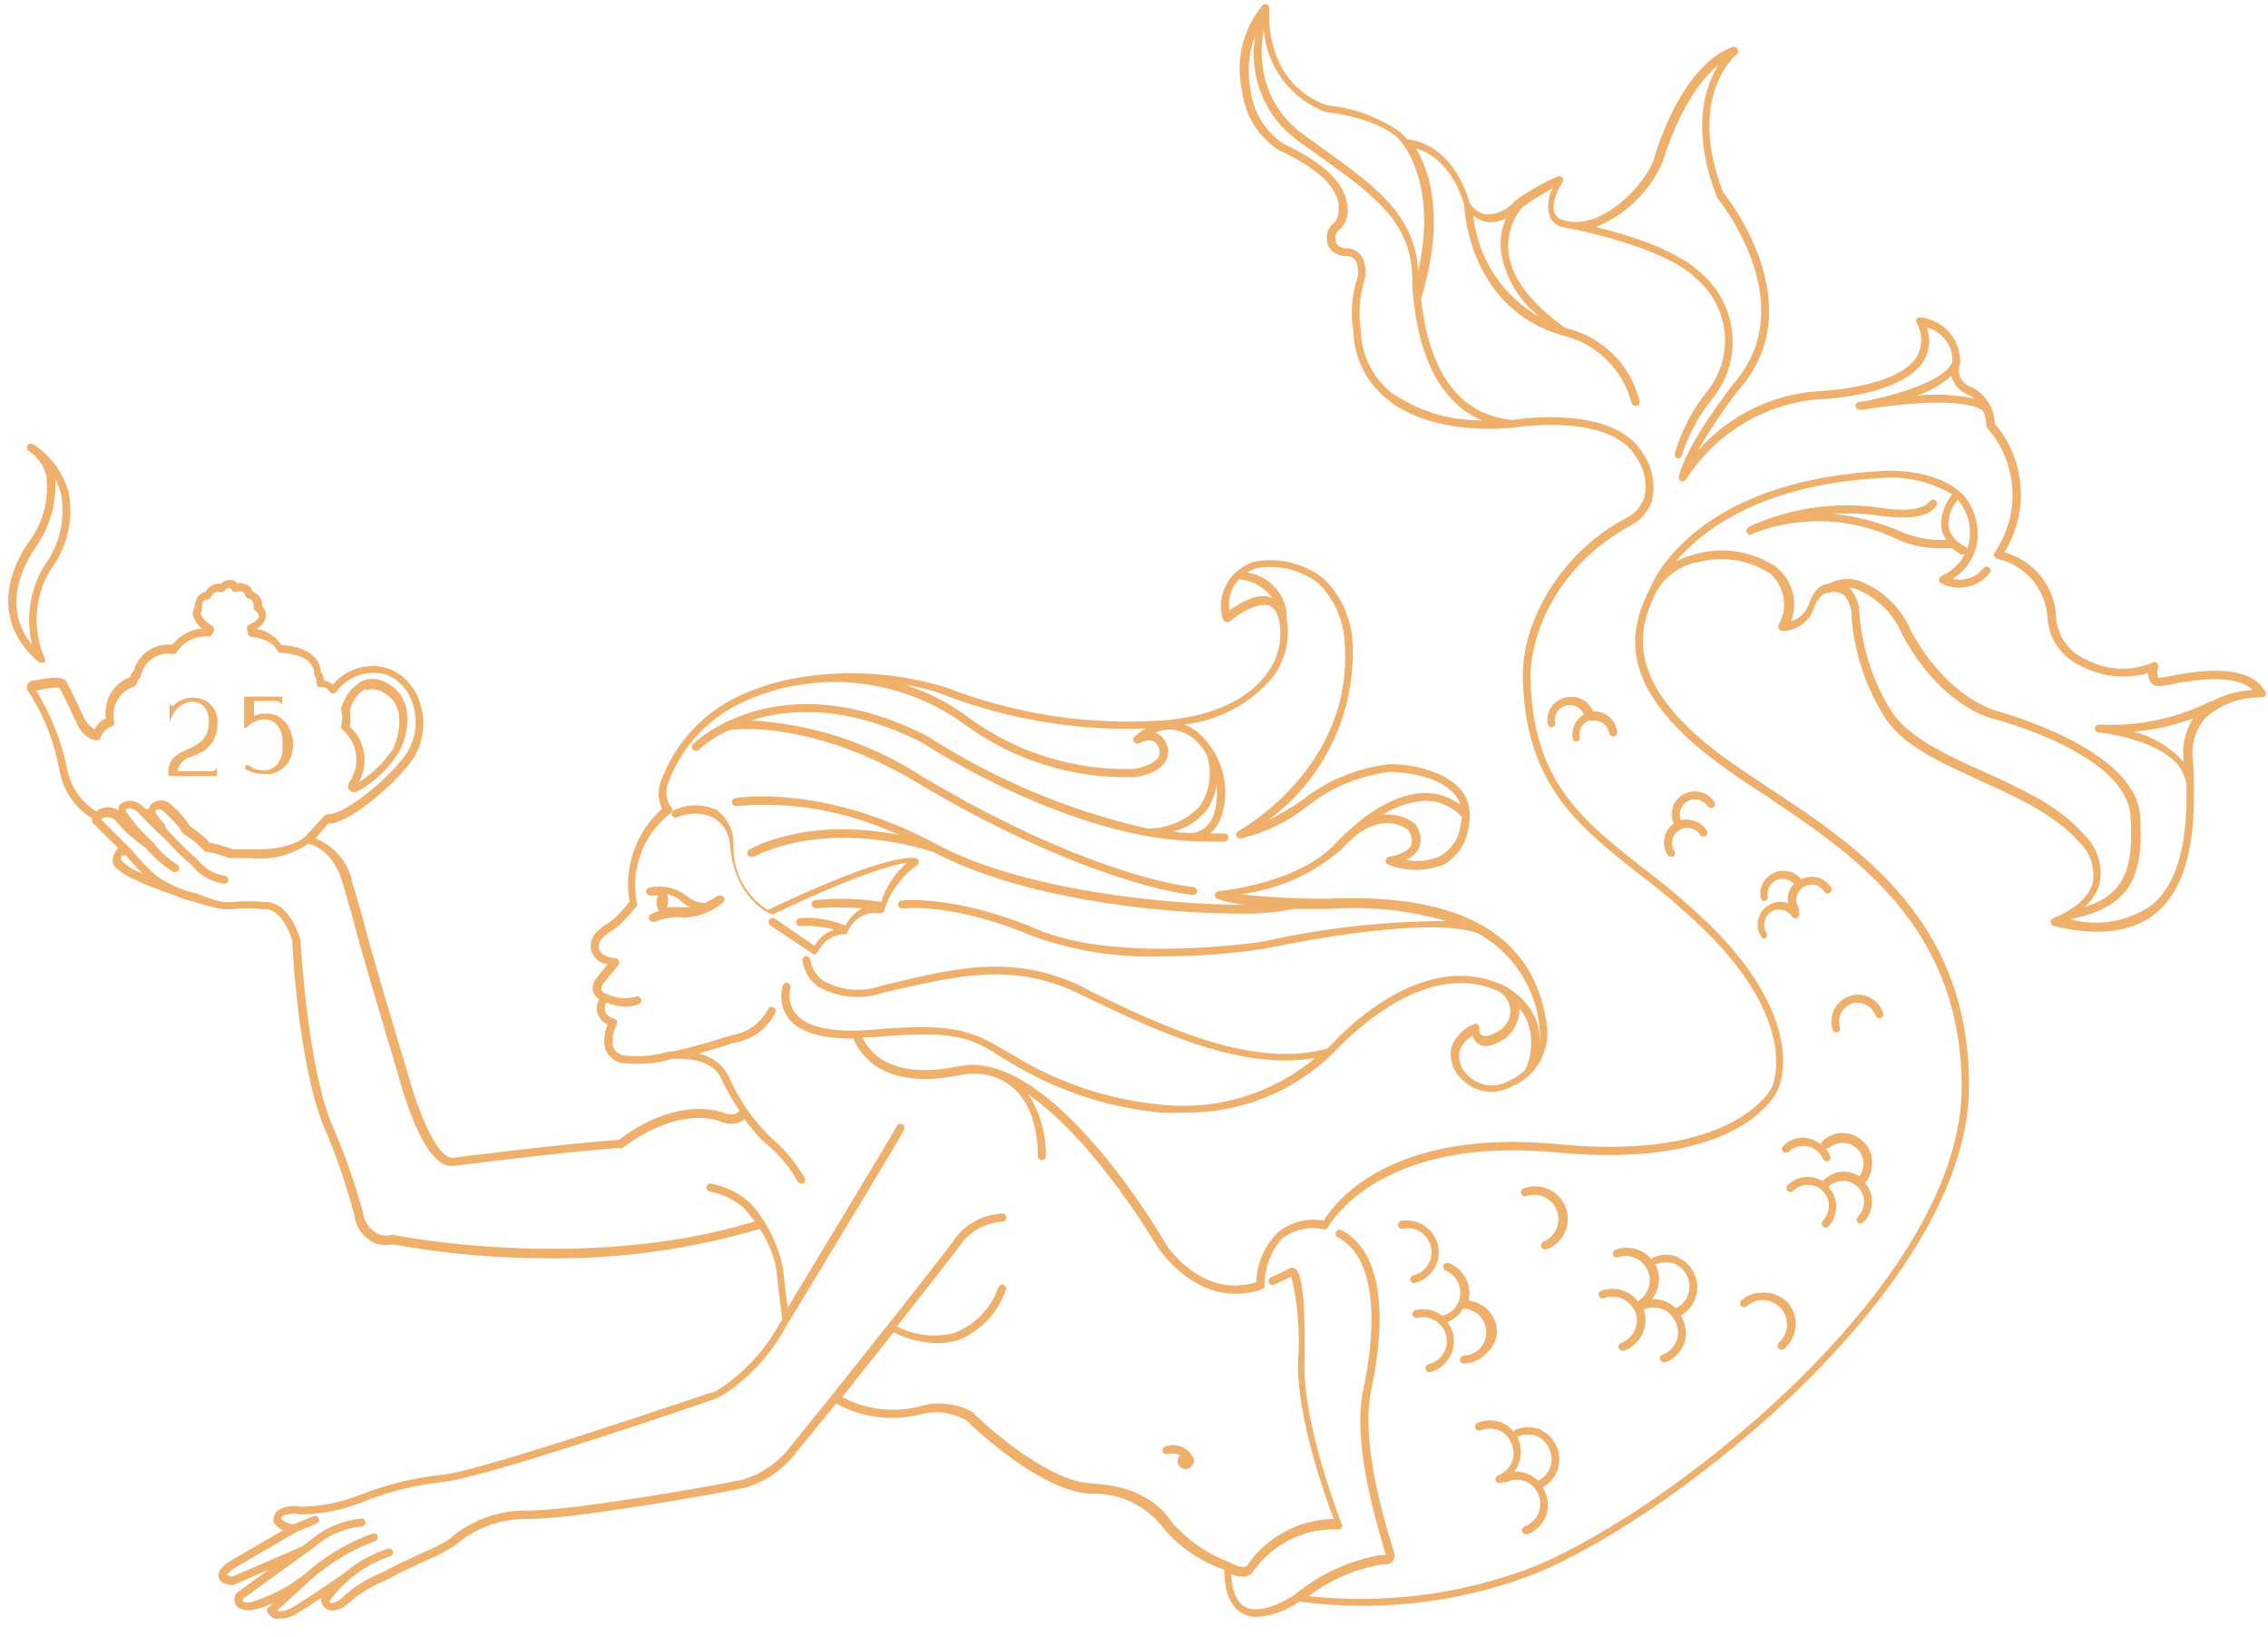 <?xml version="1.0" encoding="UTF-8"?>
<svg width="115px" height="83px" viewBox="0 0 115 83" version="1.1" xmlns="http://www.w3.org/2000/svg" xmlns:xlink="http://www.w3.org/1999/xlink">
    <g id="Page-1" stroke="none" stroke-width="1" fill="none" fill-rule="evenodd">
        <g id="logo-sm" fill="#EFB06C" fill-rule="nonzero">
            <path d="M110,34.28 L109.53,34.36 C109.45,34.36 109.43,34.36 109.43,34.36 C109.37,34.185 109.37,33.995 109.43,33.82 C109.45,33.737 109.419,33.65 109.35,33.6 C109.281,33.552 109.189,33.552 109.12,33.6 C108.038,34.051 106.811,33.988 105.78,33.43 C104.916,33.07 104.328,32.254 104.26,31.32 C104.212,29.754 103.143,28.405 101.63,28 C102.906,25.954 102.712,23.317 101.15,21.48 C101.128,20.679 100.661,19.958 99.94,19.61 C99.697,19.529 99.498,19.352 99.39,19.12 C99.303,18.891 99.303,18.639 99.39,18.41 L99.39,18.41 L99.39,18.41 C99.434,17.232 98.561,16.22 97.39,16.09 C97.314,16.08 97.238,16.11 97.19,16.17 C97.145,16.233 97.145,16.317 97.19,16.38 C97.49,16.907 97.49,17.553 97.19,18.08 C96.19,19.71 92.09,19.84 92.04,19.84 C89.747,20.035 87.618,21.11 86.1,22.84 C86.72,21.754 87.419,20.715 88.19,19.73 C91.88,15.53 87.71,10.17 87.36,9.73 C85.51,4.87 87.99,2.8 88.09,2.73 C88.154,2.655 88.154,2.545 88.09,2.47 C88.045,2.382 87.941,2.343 87.85,2.38 C85.55,3.23 84.27,6.66 83.85,8.1 C83.54,9.1 81.62,11.38 79.73,11.25 L79.26,11.16 C79.081,11.111 78.93,10.992 78.84,10.83 C78.61,10.35 79.04,9.52 79.23,9.24 C79.28,9.175 79.28,9.085 79.23,9.02 C79.182,8.953 79.101,8.918 79.02,8.93 C78.242,9.264 77.505,9.683 76.82,10.18 C76.455,10.631 75.9,10.887 75.32,10.87 C74.993,10.794 74.71,10.593 74.53,10.31 L74.53,10.31 C73.68,7.44 71.84,7.1 71.34,7.06 C71.244,6.94 71.141,6.826 71.03,6.72 L71.03,6.72 C69.924,5.937 68.63,5.461 67.28,5.34 C64.05,4.16 64.35,0.58 64.36,0.42 C64.367,0.334 64.319,0.254 64.24,0.22 C64.162,0.177 64.064,0.198 64.01,0.27 C62.993,1.512 62.619,3.16 63,4.72 C63.163,5.921 63.852,6.987 64.88,7.63 C66.88,8.57 67.82,9.5 67.88,10.46 C67.88,11.03 67.76,11.18 67.6,11.34 C67.371,11.527 67.251,11.816 67.28,12.11 C67.275,12.361 67.386,12.601 67.58,12.76 C67.807,12.929 68.088,13.007 68.37,12.98 C68.521,13 68.655,13.084 68.74,13.21 C68.868,13.474 68.9,13.775 68.83,14.06 C68.543,14.94 68.471,15.876 68.62,16.79 C68.656,18.093 69.245,19.318 70.24,20.16 C72.57,22.16 76.53,21.7 76.7,21.68 C76.87,21.66 81.7,20.88 82.99,23.22 C83.402,23.822 83.537,24.572 83.36,25.28 C83.185,25.72 82.849,26.078 82.42,26.28 C80.34,27.396 78.711,29.198 77.81,31.38 C77.435,32.274 77.232,33.231 77.21,34.2 C77.29,39.72 79.97,41.84 83.08,44.28 C84.422,45.29 85.688,46.397 86.87,47.59 C91.2,52.11 89.87,55.03 89.87,55.07 C89.87,55.11 88.06,58.89 79,58 C70.37,57.17 67.59,61.09 67.12,61.88 C66.297,61.724 65.448,61.94 64.8,62.47 C64.12,63.139 63.726,64.046 63.7,65 C60.92,65.85 59.15,63.16 59.08,63 C58.84,62.59 53.26,53.08 48.61,54.05 C45.04,54.8 44,53.2 43.73,52.58 L44.22,52.58 C48.48,52.21 49.22,52.58 50.85,53.64 C51.2,53.84 51.59,54.08 52.05,54.33 C54.155,55.47 56.467,56.174 58.85,56.4 C59.233,56.42 59.617,56.42 60,56.4 C62.827,56.458 65.559,55.377 67.58,53.4 L67.58,53.4 L67.58,53.4 C67.63,53.4 71.81,48.51 75.82,50.18 C76.221,50.321 76.51,50.672 76.571,51.092 C76.632,51.512 76.454,51.931 76.11,52.18 C75.91,52.33 75.43,52.6 75.19,52.5 C74.95,52.4 75.02,52.24 75.01,52.08 C75.005,52.013 74.968,51.953 74.91,51.92 C74.854,51.89 74.786,51.89 74.73,51.92 C74.199,52.132 73.784,52.562 73.59,53.1 C73.48,53.64 73.641,54.2 74.02,54.6 C74.642,55.344 75.696,55.56 76.56,55.12 C77.771,54.665 78.543,53.471 78.46,52.18 C77.94,47.46 74.19,45.24 67.35,45.56 C65.857,45.567 64.365,45.49 62.88,45.33 C64.811,45.103 66.626,44.29 68.08,43 C69.98,40.86 71.38,42.06 71.41,42.08 C71.566,42.293 71.621,42.563 71.56,42.82 C71.45,43.11 71.06,43.32 70.43,43.43 C70.339,43.451 70.27,43.527 70.26,43.62 C70.25,43.712 70.303,43.798 70.39,43.83 C71.293,44.185 72.297,44.185 73.2,43.83 C73.877,43.446 74.338,42.77 74.45,42 C74.5,41.783 74.527,41.562 74.53,41.34 L74.53,41.34 C74.537,40.853 74.367,40.38 74.05,40.01 C73.05,38.86 70.93,38.71 70.45,38.74 C68.869,38.916 67.367,39.525 66.11,40.5 C65.532,40.908 64.923,41.273 64.29,41.59 C67.144,39.504 68.756,36.121 68.58,32.59 C68.529,31.354 68.002,30.186 67.11,29.33 C66.112,28.542 64.818,28.231 63.57,28.48 C63.22,28.597 62.9,28.788 62.63,29.04 C62.63,29.04 62.63,29.04 62.63,29.04 C62.001,29.638 61.758,30.537 62,31.37 C62.021,31.439 62.072,31.495 62.14,31.52 C62.203,31.549 62.277,31.549 62.34,31.52 C62.67,31.22 63.68,30.52 64.34,30.69 C64.61,30.79 64.79,31.07 64.87,31.53 C65.04,32.489 64.785,33.475 64.17,34.23 C63.17,35.55 61.26,36.37 58.84,36.53 C55.141,36.766 51.435,36.193 47.98,34.85 C45.66,34.137 43.211,33.949 40.81,34.3 L40.21,34.4 C39.394,34.556 38.596,34.797 37.83,35.12 C35.849,35.929 34.294,37.527 33.54,39.53 C33.335,40.001 33.346,40.538 33.57,41 C32.24,42.182 31.616,43.967 31.92,45.72 C31.691,45.999 31.447,46.266 31.19,46.52 C31.057,46.639 30.913,46.746 30.76,46.84 C30.34,47.13 29.83,47.48 29.98,48.19 C30.093,48.563 30.414,48.837 30.8,48.89 L30.28,49.54 C30.106,49.725 30.025,49.979 30.06,50.23 C30.11,50.403 30.225,50.55 30.38,50.64 C30.252,50.88 30.226,51.161 30.31,51.42 C30.402,51.655 30.586,51.843 30.82,51.94 C30.628,52.331 30.585,52.779 30.7,53.2 C30.833,53.523 31.105,53.77 31.44,53.87 C32.337,53.998 33.252,53.93 34.12,53.67 C34.46,53.67 36.05,53.57 36.57,54.67 C36.832,55.237 37.14,55.783 37.49,56.3 C37.443,56.38 37.368,56.441 37.28,56.47 C37.056,56.516 36.823,56.485 36.62,56.38 C34.18,55.67 31.79,57.46 31.4,57.78 C28.74,57.96 23.04,58.68 22.98,58.69 C22.14,58.78 21.13,56.13 20.68,54.42 C20.68,54.42 18.89,48.55 18.34,46.35 L17.89,44.82 C17.703,43.772 16.989,42.895 16,42.5 L16.65,41.74 L16.8,41.74 C17.8,41.64 20.17,39.66 20.99,38.4 C21.482,37.581 21.598,36.591 21.31,35.68 C21.092,34.895 20.535,34.25 19.79,33.92 C18.747,33.544 17.581,33.86 16.87,34.71 C16.749,34.601 16.6,34.528 16.44,34.5 C16.415,34.334 16.357,34.174 16.27,34.03 C16.15,32.89 14.75,32.72 14.27,32.7 C13.979,32.262 13.519,31.965 13,31.88 C13.254,31.759 13.435,31.526 13.49,31.25 C13.501,31.058 13.432,30.87 13.3,30.73 C13.314,30.406 13.121,30.109 12.82,29.99 C12.765,29.85 12.667,29.731 12.54,29.65 C12.387,29.568 12.211,29.54 12.04,29.57 C11.935,29.455 11.786,29.389 11.63,29.39 C11.471,29.406 11.323,29.477 11.21,29.59 C10.888,29.554 10.576,29.716 10.42,30 C10.28,30.027 10.153,30.101 10.06,30.21 C9.936,30.366 9.872,30.561 9.88,30.76 C9.792,30.885 9.759,31.04 9.79,31.19 C9.858,31.459 10.017,31.695 10.24,31.86 C9.646,31.917 9.101,32.213 8.73,32.68 L8.73,32.68 C7.846,32.588 7.023,33.145 6.78,34 C6.689,34.092 6.624,34.205 6.59,34.33 C5.746,34.646 5.237,35.509 5.37,36.4 C5.122,36.53 4.92,36.732 4.79,36.98 C4.572,36.837 4.393,36.641 4.27,36.41 C4.2,36.25 3.53,34.82 3.36,34.55 C3.19,34.28 2.63,34.31 1.82,34.49 L1.69,34.49 C1.565,34.502 1.455,34.577 1.4,34.69 C1.347,34.79 1.347,34.91 1.4,35.01 C1.411,35.04 1.432,35.065 1.46,35.08 C2.241,36.296 2.772,37.656 3.02,39.08 C3.204,40.081 3.803,40.957 4.67,41.49 C4.665,41.54 4.665,41.59 4.67,41.64 C4.68,41.678 4.701,41.713 4.73,41.74 L6,43 C5.97,43.011 5.945,43.032 5.93,43.06 C5.93,43.06 5.59,43.48 5.76,43.81 L5.76,43.87 C6.028,44.148 6.347,44.373 6.7,44.53 C7.386,44.859 8.095,45.14 8.82,45.37 C9.137,45.525 9.473,45.636 9.82,45.7 C10.303,45.879 10.802,46.009 11.31,46.09 L11.77,46.09 C12.285,46.029 12.805,46.029 13.32,46.09 L13.42,46.09 C13.42,46.09 14.25,45.95 14.82,47.66 C14.82,48.2 15.2,54.66 16.62,57.57 C17.146,58.875 17.593,60.211 17.96,61.57 C18.019,62.091 18.3,62.561 18.73,62.86 C19.069,63.091 19.49,63.171 19.89,63.08 C22.563,63.56 25.274,63.797 27.99,63.79 C31.554,63.809 35.101,63.307 38.52,62.3 C38.965,62.946 39.259,63.685 39.38,64.46 C39.5,65.73 39.66,66.79 39.66,66.8 C39.654,66.826 39.654,66.854 39.66,66.88 L39.52,67.11 C38.76,68.503 37.655,69.677 36.31,70.52 C36.19,70.52 24.31,74.62 22.41,74.76 C21.002,74.91 19.62,75.246 18.3,75.76 C17.328,76.157 16.29,76.368 15.24,76.38 C14.851,76.292 14.443,76.356 14.1,76.56 C13.951,76.679 13.866,76.86 13.87,77.05 C13.861,77.079 13.861,77.111 13.87,77.14 C13.977,77.339 14.156,77.489 14.37,77.56 L11.64,79.15 C11.49,79.24 11.01,79.57 11.08,79.93 C11.15,80.29 11.57,80.33 11.72,80.35 C11.756,80.359 11.794,80.359 11.83,80.35 L13.61,79.58 C13.61,79.58 13.61,79.58 13.61,79.58 L12.02,80.73 L11.96,80.79 C11.862,80.967 11.862,81.183 11.96,81.36 C12.08,81.56 12.33,81.65 12.73,81.62 C13.123,81.568 13.503,81.442 13.85,81.25 L13.61,81.47 C13.542,81.525 13.517,81.618 13.55,81.7 C13.636,81.871 13.788,82.001 13.97,82.06 C14.056,82.075 14.144,82.075 14.23,82.06 C14.55,82.043 14.858,81.935 15.12,81.75 C15.48,81.54 15.9,81.26 16.3,80.99 L16.3,81.05 C16.276,81.104 16.276,81.166 16.3,81.22 C16.35,81.419 16.503,81.575 16.7,81.63 C17.006,81.666 17.313,81.576 17.55,81.38 L17.55,81.38 C18.117,80.858 18.77,80.439 19.48,80.14 C19.62,80.07 19.74,80.02 19.8,79.98 C20.31,79.7 20.98,79.4 21.56,79.13 C22.074,78.919 22.569,78.665 23.04,78.37 C24.049,77.477 25.353,76.989 26.7,77 C28.64,77.07 36.23,75.76 37.77,75.42 C38.824,75.115 39.748,74.472 40.4,73.59 L42.4,71.15 C43.702,71.868 45.228,72.065 46.67,71.7 C47.456,71.492 48.292,71.599 49,72 C49.31,72.31 52.7,75.57 55.26,75.72 C56.767,75.647 58.208,76.349 59.08,77.58 C59.895,78.489 60.927,79.177 62.08,79.58 C62.08,80.73 62.41,81.48 63.01,81.8 C63.239,81.916 63.493,81.974 63.75,81.97 C64.519,81.901 65.257,81.632 65.89,81.19 C69.714,81.704 73.606,81.296 77.24,80 C83.91,77.67 99.76,65.55 99.84,55.14 C99.9,46.66 94.22,42.92 89.66,39.92 C88.52,39.16 87.43,38.45 86.56,37.73 C82.5,34.38 83,31.9 84.03,29.92 C84.508,29.135 85.311,28.604 86.22,28.47 C87.417,28.183 88.679,28.392 89.72,29.05 C90.49,29.699 90.687,30.805 90.19,31.68 C90.16,31.74 90.16,31.81 90.19,31.87 C90.223,31.935 90.288,31.977 90.36,31.98 C91.072,31.995 91.713,31.551 91.95,30.88 C92.28,30.04 92.62,30.07 92.61,30.06 L92.71,30.06 C92.971,29.967 93.261,30.004 93.49,30.16 C93.754,30.448 93.894,30.829 93.88,31.22 C94.004,32.991 94.553,34.706 95.48,36.22 C96.33,37.72 98.3,38.61 100.4,39.57 C102.28,40.42 104.22,41.31 105.4,42.66 C105.979,43.193 106.247,43.985 106.11,44.76 C105.79,45.95 104.11,46.54 104.11,46.55 C104.027,46.581 103.974,46.662 103.98,46.75 C103.982,46.84 104.043,46.918 104.13,46.94 C106.4,47.49 108.13,47.26 109.33,46.28 C110.96,44.92 111.25,42.37 111.24,40.28 C111.255,40.137 111.255,39.993 111.24,39.85 C111.24,39.33 111.24,38.85 111.18,38.45 C111.094,37.683 111.346,36.917 111.87,36.35 C112.653,35.684 113.653,35.328 114.68,35.35 C114.752,35.357 114.822,35.322 114.86,35.26 C114.896,35.195 114.896,35.115 114.86,35.05 C114,33.52 111.15,34.05 110,34.28 Z M99.78,20 C99.905,20.056 100.022,20.126 100.13,20.21 C99.177,20.009 98.199,19.955 97.23,20.05 C97.861,19.828 98.445,19.488 98.95,19.05 C98.964,19.115 98.984,19.179 99.01,19.24 C99.145,19.592 99.426,19.869 99.78,20 Z M75.36,11.24 C75.703,11.294 76.054,11.234 76.36,11.07 C76.139,11.58 76.049,12.137 76.1,12.69 C76.3,14.04 77.018,15.259 78.1,16.09 C76.194,15.028 74.928,13.101 74.71,10.93 C74.896,11.09 75.12,11.2 75.36,11.25 L75.36,11.24 Z M64.08,1.51 C64.228,3.4 65.461,5.032 67.24,5.69 L67.29,5.69 C67.29,5.69 69.89,5.96 70.95,7.07 L70.95,7.07 C71.015,7.136 71.072,7.21 71.12,7.29 L71.12,7.29 C71.68,8.05 72.73,10.05 71.91,13.75 C71.75,10.89 69.76,9.46 67.04,7.5 L66.04,6.78 C64.859,5.92 64.114,4.586 64,3.13 C63.942,2.589 63.969,2.042 64.08,1.51 Z M70.48,19.85 C69.564,19.073 69.025,17.941 69,16.74 C68.868,15.879 68.937,15 69.2,14.17 C69.289,13.775 69.24,13.362 69.06,13 C68.902,12.778 68.66,12.63 68.39,12.59 L68.39,12.59 C68.208,12.612 68.024,12.57 67.87,12.47 C67.765,12.381 67.71,12.247 67.72,12.11 C67.69,11.933 67.764,11.754 67.91,11.65 C68.247,11.354 68.403,10.901 68.32,10.46 C68.24,9.33 67.19,8.29 65.09,7.29 C64.182,6.695 63.577,5.736 63.43,4.66 C63.22,3.695 63.3,2.689 63.66,1.77 C63.273,3.858 64.146,5.979 65.89,7.19 L66.89,7.91 C69.69,9.91 71.55,11.25 71.61,14.07 C71.61,14.38 71.61,14.74 71.67,15.14 L71.67,15.14 C71.87,17.21 72.61,20.24 75.14,21.31 C73.471,21.329 71.84,20.818 70.48,19.85 L70.48,19.85 Z M77.34,54.23 C77.079,54.488 76.77,54.692 76.43,54.83 C75.732,55.191 74.879,55.03 74.36,54.44 C74.063,54.14 73.93,53.716 74,53.3 C74.118,52.96 74.356,52.676 74.67,52.5 C74.716,52.707 74.857,52.881 75.05,52.97 C75.56,53.2 76.29,52.67 76.4,52.58 C76.814,52.212 77.05,51.684 77.05,51.13 C77.213,51.321 77.345,51.537 77.44,51.77 C77.739,52.57 77.703,53.457 77.34,54.23 L77.34,54.23 Z M74.12,41.41 C74.11,41.575 74.087,41.739 74.05,41.9 C73.955,42.521 73.588,43.067 73.05,43.39 C72.493,43.646 71.868,43.713 71.27,43.58 C71.588,43.474 71.846,43.238 71.98,42.93 C72.096,42.529 72.01,42.097 71.75,41.77 C71.324,41.427 70.786,41.256 70.24,41.29 L70.14,41.29 C70.789,40.87 71.538,40.628 72.31,40.59 L72.31,40.59 C73,40.605 73.654,40.901 74.12,41.41 L74.12,41.41 Z M64.42,30.27 C63.72,30.03 62.79,30.61 62.34,30.95 C62.245,30.377 62.422,29.793 62.82,29.37 C63.518,29.418 64.153,29.788 64.54,30.37 C64.506,30.33 64.466,30.296 64.42,30.27 L64.42,30.27 Z M47.78,35.19 C51.067,36.464 54.578,37.055 58.1,36.93 C57.886,37.044 57.688,37.185 57.51,37.35 C57.446,37.425 57.446,37.535 57.51,37.61 C57.562,37.696 57.671,37.726 57.76,37.68 C58.42,37.34 58.65,37.68 58.68,37.77 C58.806,37.936 58.836,38.156 58.76,38.35 C58.56,38.75 57.76,38.94 57.49,38.98 C54.471,39.071 51.509,38.145 49.08,36.35 C48.126,35.638 47.062,35.088 45.93,34.72 C46.561,34.813 47.181,34.97 47.78,35.19 Z M3.41,39 C3.122,37.584 2.587,36.231 1.83,35 L1.91,35 C2.75,34.81 2.97,34.85 3.02,34.88 C3.15,35.09 3.7,36.26 3.91,36.7 C3.91,36.78 4.35,37.52 4.91,37.53 L4.91,37.53 C4.997,37.53 5.074,37.473 5.1,37.39 C5.191,37.128 5.398,36.921 5.66,36.83 C5.758,36.801 5.816,36.699 5.79,36.6 C5.614,35.833 6.046,35.056 6.79,34.8 C6.867,34.781 6.926,34.718 6.94,34.64 C6.952,34.567 6.976,34.496 7.01,34.43 C7.08,34.405 7.13,34.343 7.14,34.27 C7.296,33.503 8.043,33.007 8.81,33.16 C8.903,33.157 8.981,33.091 9,33 C9.354,32.503 9.941,32.226 10.55,32.27 C10.633,32.276 10.711,32.233 10.75,32.16 L10.84,32.01 C10.888,31.91 10.853,31.79 10.76,31.73 C10.56,31.61 10.22,31.34 10.19,31.12 C10.178,31.059 10.196,30.995 10.24,30.95 C10.254,30.901 10.254,30.849 10.24,30.8 C10.225,30.684 10.253,30.566 10.32,30.47 C10.373,30.418 10.445,30.389 10.52,30.39 C10.602,30.39 10.674,30.338 10.7,30.26 C10.771,30.065 10.979,29.956 11.18,30.01 C11.263,30.037 11.354,30.004 11.4,29.93 C11.4,29.93 11.52,29.8 11.59,29.8 L11.59,29.8 C11.65,29.8 11.72,29.87 11.75,29.91 C11.801,29.996 11.906,30.033 12,30 C12.102,29.957 12.218,29.957 12.32,30 C12.38,30.043 12.419,30.108 12.43,30.18 C12.449,30.253 12.507,30.311 12.58,30.33 C12.771,30.379 12.892,30.566 12.86,30.76 C12.848,30.862 12.905,30.96 13,31 C13.075,31.058 13.122,31.145 13.13,31.24 C13.13,31.37 12.93,31.53 12.63,31.67 C12.543,31.71 12.497,31.807 12.52,31.9 L12.58,32.13 C12.6,32.216 12.672,32.28 12.76,32.29 C12.76,32.29 13.76,32.35 14.06,32.98 C14.087,33.056 14.16,33.105 14.24,33.1 C14.24,33.1 15.86,33.1 15.93,34.1 C15.918,34.136 15.918,34.174 15.93,34.21 C16.023,34.337 16.069,34.493 16.06,34.65 C16.05,34.713 16.073,34.777 16.12,34.82 C16.174,34.844 16.236,34.844 16.29,34.82 C16.467,34.815 16.632,34.907 16.72,35.06 C16.753,35.118 16.813,35.155 16.88,35.16 C16.945,35.159 17.007,35.13 17.05,35.08 C17.641,34.263 18.689,33.917 19.65,34.22 C20.287,34.501 20.762,35.057 20.94,35.73 C21.194,36.525 21.096,37.392 20.67,38.11 C19.86,39.36 17.61,41.18 16.76,41.26 L16.51,41.32 C16.468,41.327 16.431,41.353 16.41,41.39 L15.49,42.39 L15.49,42.39 C15.49,42.39 14.87,43.1 12.81,43.06 C12.65,43.06 12.09,43.06 11.81,43.06 C11.434,42.904 11.041,42.79 10.64,42.72 C10.344,42.401 10.008,42.122 9.64,41.89 C9.382,41.485 9.065,41.121 8.7,40.81 C8.44,40.52 7.998,40.489 7.7,40.74 C7.617,40.81 7.567,40.912 7.56,41.02 L7.36,41 C7.172,40.761 6.893,40.612 6.59,40.59 C6.406,40.591 6.228,40.658 6.09,40.78 C6.038,40.842 6.006,40.919 6,41 C6,41 6,41 6,41.08 C5.764,40.914 5.462,40.873 5.19,40.97 C5.076,40.998 4.969,41.053 4.88,41.13 C4.115,40.656 3.582,39.884 3.41,39 L3.41,39 Z M6.86,44.12 L6.86,44.12 C6.586,43.99 6.338,43.811 6.13,43.59 C6.133,43.508 6.157,43.429 6.2,43.36 L6.38,43.36 C6.46,43.46 6.85,43.91 7.22,44.29 L6.86,44.12 Z M106.46,44.78 C106.641,43.875 106.342,42.942 105.67,42.31 C104.47,40.88 102.49,39.98 100.56,39.11 C98.63,38.24 96.62,37.31 95.83,35.93 C94.951,34.482 94.424,32.848 94.29,31.16 C94.303,30.646 94.108,30.149 93.75,29.78 L93.75,29.78 C93.848,29.787 93.945,29.804 94.04,29.83 C95.142,30.251 96.021,31.109 96.47,32.2 C98.47,35.88 101.04,36.44 101.14,36.46 C101.24,36.48 107.82,38.2 108.03,41.37 C108.22,44.11 107.65,45.37 105.7,45.98 C106.059,45.67 106.322,45.264 106.46,44.81 L106.46,44.78 Z M110.71,38.4 L110.71,38.63 C110.679,38.585 110.646,38.541 110.61,38.5 C109.952,37.816 109.118,37.328 108.2,37.09 C109.226,37.002 110.235,36.777 111.2,36.42 C110.822,37.019 110.65,37.725 110.71,38.43 L110.71,38.4 Z M112.1,35.55 L112.1,35.55 C110.34,36.427 108.383,36.834 106.42,36.73 C106.31,36.73 106.22,36.82 106.22,36.93 C106.22,37.04 106.31,37.13 106.42,37.13 C106.42,37.13 109.24,37.4 110.42,38.76 C110.671,39.062 110.827,39.43 110.87,39.82 C110.875,39.903 110.875,39.987 110.87,40.07 L110.87,40.26 C110.87,42.26 110.6,44.64 109.11,45.88 C107.908,46.721 106.395,46.985 104.98,46.6 C107.87,45.99 108.74,44.67 108.51,41.33 C108.28,37.99 101.59,36.13 101.3,36.06 C101.3,36.06 98.81,35.49 96.9,31.99 C96.4,30.796 95.425,29.865 94.21,29.42 C93.702,29.285 93.162,29.35 92.7,29.6 C92.49,29.6 92.03,29.72 91.7,30.67 C91.56,31.07 91.23,31.374 90.82,31.48 C91.2,30.474 90.865,29.338 90,28.7 C88.866,27.96 87.476,27.721 86.16,28.04 C85.751,28.13 85.354,28.271 84.98,28.46 C86.29,26.9 89.26,24.57 95.4,24.23 C96.654,24.127 97.908,24.417 98.99,25.06 C98.596,25.524 98.395,26.122 98.43,26.73 C98.464,26.96 98.549,27.178 98.68,27.37 C97.928,27.401 97.178,27.272 96.48,26.99 C95.371,26.491 94.19,26.174 92.98,26.05 C93.812,25.993 94.648,26.033 95.47,26.17 C95.69,26.17 97.62,26.51 98.19,25.63 C98.247,25.535 98.22,25.413 98.13,25.35 C98.032,25.292 97.907,25.318 97.84,25.41 C97.49,25.96 96.06,25.86 95.53,25.77 C93.297,25.409 91.007,25.694 88.93,26.59 C88.832,26.627 88.739,26.674 88.65,26.73 C88.558,26.786 88.523,26.903 88.57,27 C88.595,27.049 88.64,27.085 88.693,27.1 C88.746,27.116 88.803,27.108 88.85,27.08 L89,27 C91.367,26.113 93.996,26.247 96.26,27.37 C96.94,27.658 97.672,27.801 98.41,27.79 L98.98,27.79 C99.122,27.912 99.277,28.019 99.44,28.11 C99.472,28.121 99.508,28.121 99.54,28.11 L99.62,28.11 C99.358,28.594 98.943,28.978 98.44,29.2 C98.371,29.235 98.326,29.303 98.32,29.38 C98.318,29.459 98.361,29.532 98.43,29.57 C99.27,29.998 100.295,29.782 100.89,29.05 C100.936,28.995 100.95,28.919 100.925,28.851 C100.9,28.783 100.841,28.733 100.77,28.721 C100.699,28.708 100.626,28.735 100.58,28.79 C100.214,29.265 99.603,29.48 99.02,29.34 C99.643,28.953 100.08,28.328 100.23,27.61 C100.401,26.701 100.143,25.763 99.53,25.07 L99.38,24.94 L99.38,24.94 C97.97,23.68 95.45,23.87 95.38,23.88 C85.92,24.4 83.81,29.47 83.69,29.78 C82.59,31.9 82.05,34.54 86.33,38.08 C87.338,38.87 88.386,39.607 89.47,40.29 C93.94,43.29 99.47,46.91 99.47,55.16 C99.4,65.4 83.74,77.34 77.15,79.65 C73.694,80.875 70.006,81.306 66.36,80.91 C67.451,80.082 68.728,79.533 70.08,79.31 C70.262,79.343 70.45,79.292 70.59,79.17 C70.7,79.044 70.737,78.87 70.69,78.71 L70.57,78.3 C70.15,77 69,73 69.52,70.51 C69.96,68.51 70.69,63.76 68.02,62.36 C67.918,62.309 67.793,62.349 67.74,62.45 C67.716,62.498 67.712,62.553 67.729,62.604 C67.745,62.655 67.782,62.696 67.83,62.72 C70.32,64.02 69.45,68.95 69.13,70.42 C68.55,73.04 69.75,77.04 70.13,78.36 C70.19,78.55 70.23,78.68 70.24,78.73 C70.249,78.763 70.249,78.797 70.24,78.83 C70.184,78.842 70.126,78.842 70.07,78.83 L70,78.83 C68.404,79.108 66.908,79.797 65.66,80.83 C65.66,80.83 64.06,81.94 63.14,81.46 C62.71,81.23 62.47,80.67 62.43,79.79 C62.609,79.875 62.802,79.922 63,79.93 C63.167,79.944 63.333,79.89 63.46,79.78 L63.46,79.78 C64.426,78.31 66.093,77.456 67.85,77.53 C67.919,77.532 67.985,77.502 68.03,77.45 C68.066,77.388 68.066,77.312 68.03,77.25 C68.03,77.25 66.03,72.18 66.15,69.08 C66.15,68.08 66.24,64.64 65.66,64.3 C65.57,64.25 65.46,64.25 65.37,64.3 C65.09,64.47 64.45,64.75 64.45,64.75 C64.398,64.77 64.357,64.81 64.337,64.861 C64.316,64.912 64.317,64.97 64.34,65.02 C64.362,65.07 64.403,65.108 64.454,65.127 C64.505,65.146 64.561,65.144 64.61,65.12 C64.61,65.12 65.16,64.88 65.48,64.71 C65.81,66.114 65.925,67.561 65.82,69 C65.73,71.79 67.21,75.93 67.63,77 C65.846,77.024 64.189,77.925 63.2,79.41 C63.14,79.41 62.89,79.52 62.35,79.2 L62.35,79.2 C61.235,78.78 60.239,78.093 59.45,77.2 C59.09,76.69 58.15,75.33 55.32,75.2 C52.84,75.06 49.32,71.62 49.32,71.59 L49.32,71.59 C48.492,71.123 47.508,71.018 46.6,71.3 C45.289,71.63 43.902,71.459 42.71,70.82 L45.31,67.54 C45.989,67.885 46.738,68.073 47.5,68.09 C47.873,68.094 48.244,68.04 48.6,67.93 C49.727,67.471 50.601,66.549 51,65.4 C51.044,65.298 50.997,65.179 50.895,65.135 C50.793,65.091 50.674,65.138 50.63,65.24 C50.261,66.308 49.442,67.16 48.39,67.57 C47.412,67.82 46.377,67.703 45.48,67.24 C46.98,65.34 48.48,63.41 48.83,62.93 C49.333,62.338 50.055,61.977 50.83,61.93 C50.885,61.928 50.936,61.903 50.972,61.861 C51.008,61.819 51.026,61.765 51.02,61.71 C51.02,61.656 50.998,61.604 50.957,61.568 C50.917,61.532 50.864,61.514 50.81,61.52 C49.911,61.563 49.072,61.985 48.5,62.68 C47.82,63.68 42.06,70.88 41.85,71.14 L40.07,73.34 C39.467,74.13 38.631,74.711 37.68,75 C36.15,75.34 28.62,76.64 26.68,76.57 C25.237,76.562 23.842,77.085 22.76,78.04 C22.322,78.306 21.864,78.537 21.39,78.73 C20.8,79 20.13,79.31 19.6,79.6 L19.3,79.75 C18.529,80.062 17.826,80.52 17.23,81.1 C17.097,81.2 16.936,81.256 16.77,81.26 C16.77,81.26 16.77,81.26 16.69,81.19 C17.451,80.112 18.537,79.305 19.79,78.89 C19.895,78.857 19.953,78.745 19.92,78.64 C19.906,78.588 19.871,78.544 19.824,78.52 C19.776,78.495 19.72,78.491 19.67,78.51 C18.868,78.759 18.125,79.171 17.49,79.72 C17.35,79.82 15.88,80.84 14.92,81.43 C14.49,81.69 14.24,81.7 14.11,81.66 L14.03,81.66 L15.72,80.12 C16.684,79.252 17.804,78.573 19.02,78.12 C19.121,78.082 19.177,77.974 19.15,77.87 C19.134,77.817 19.097,77.774 19.048,77.749 C18.999,77.724 18.942,77.721 18.89,77.74 C17.62,78.197 16.452,78.896 15.45,79.8 C14.633,80.437 13.709,80.921 12.72,81.23 C12.44,81.23 12.34,81.23 12.32,81.16 C12.308,81.121 12.308,81.079 12.32,81.04 L15.32,78.88 C15.57,78.71 15.83,78.51 16.1,78.29 C16.742,77.781 17.515,77.466 18.33,77.38 C18.44,77.38 18.53,77.29 18.53,77.18 C18.53,77.07 18.44,76.98 18.33,76.98 C17.427,77.065 16.568,77.412 15.86,77.98 L15.37,78.37 L11.76,79.93 C11.677,79.914 11.596,79.887 11.52,79.85 C11.61,79.7 11.737,79.576 11.89,79.49 L15.05,77.65 L16.05,77.24 C16.153,77.194 16.202,77.075 16.16,76.97 C16.118,76.868 16.002,76.819 15.9,76.86 L14.9,77.26 C14.659,77.26 14.428,77.163 14.26,76.99 C14.264,76.939 14.289,76.891 14.33,76.86 C14.585,76.738 14.874,76.706 15.15,76.77 C16.271,76.774 17.383,76.556 18.42,76.13 C19.702,75.619 21.048,75.282 22.42,75.13 C24.42,74.98 35.93,71.04 36.42,70.86 C37.859,69.997 39.038,68.76 39.83,67.28 C41.44,64.64 45.83,57.38 45.83,57.28 C45.868,57.217 45.869,57.14 45.833,57.076 C45.798,57.012 45.731,56.972 45.658,56.971 C45.586,56.97 45.518,57.007 45.48,57.07 C45.48,57.14 41.78,63.24 39.94,66.29 C39.88,65.88 39.79,65.16 39.71,64.35 C39.473,63.105 38.903,61.947 38.06,61 C37.499,60.488 36.806,60.142 36.06,60 C35.989,59.986 35.915,60.011 35.867,60.065 C35.819,60.12 35.803,60.196 35.827,60.265 C35.85,60.334 35.909,60.386 35.98,60.4 C36.633,60.523 37.242,60.82 37.74,61.26 C37.91,61.45 38.09,61.68 38.27,61.92 C29.58,64.56 20.06,62.62 19.96,62.6 C19.931,62.59 19.899,62.59 19.87,62.6 C19.569,62.678 19.248,62.623 18.99,62.45 C18.664,62.212 18.451,61.85 18.4,61.45 C18.022,60.071 17.555,58.718 17,57.4 C15.59,54.48 15.24,47.68 15.23,47.61 C14.62,45.73 13.65,45.7 13.41,45.73 C12.865,45.669 12.315,45.669 11.77,45.73 L11.33,45.73 C10.873,45.631 10.428,45.487 10,45.3 L10,45.3 C9.325,45.161 8.683,44.893 8.11,44.51 L7.96,44.42 C7.496,44.021 7.071,43.579 6.69,43.1 L5.13,41.55 C5.172,41.501 5.228,41.466 5.29,41.45 L5.29,41.45 C5.546,41.37 5.823,41.483 5.95,41.72 C6.379,42.202 6.866,42.629 7.4,42.99 C7.797,43.47 8.27,43.882 8.8,44.21 L8.88,44.21 C8.963,44.206 9.036,44.156 9.07,44.08 C9.093,44.031 9.094,43.975 9.073,43.926 C9.052,43.876 9.011,43.838 8.96,43.82 C8.54,43.542 8.163,43.206 7.84,42.82 C7.83,42.769 7.801,42.722 7.76,42.69 L7.67,42.63 L7.56,42.51 C7.56,42.51 7.22,42.18 6.99,41.92 C6.76,41.66 6.48,41.25 6.45,41.22 C6.42,41.19 6.35,41.08 6.37,41.04 C6.43,40.994 6.504,40.969 6.58,40.97 L6.58,40.97 C6.77,40.997 6.942,41.098 7.06,41.25 C7.62,41.85 8.44,42.61 8.49,42.66 C8.804,43.012 9.138,43.346 9.49,43.66 C9.584,43.731 9.671,43.812 9.75,43.9 C10.159,44.397 10.742,44.719 11.38,44.8 C11.435,44.8 11.487,44.778 11.525,44.738 C11.563,44.698 11.583,44.645 11.58,44.59 C11.58,44.537 11.559,44.486 11.521,44.449 C11.484,44.411 11.433,44.39 11.38,44.39 C10.852,44.306 10.374,44.028 10.04,43.61 C9.946,43.511 9.846,43.417 9.74,43.33 C9.386,43.018 9.052,42.684 8.74,42.33 L8.74,42.33 C8.586,42.212 8.46,42.062 8.37,41.89 L8.37,41.82 L8,41.37 C7.92,41.27 7.87,41.15 7.89,41.1 C7.91,41.05 8.11,40.94 8.34,41.17 C9.06,41.85 9.2,42.09 9.22,42.17 C9.238,42.215 9.27,42.253 9.31,42.28 C9.684,42.495 10.022,42.769 10.31,43.09 C10.34,43.14 10.392,43.173 10.45,43.18 C10.849,43.237 11.238,43.345 11.61,43.5 C11.646,43.51 11.684,43.51 11.72,43.5 L12.72,43.5 L12.72,43.5 C13.746,43.614 14.779,43.355 15.63,42.77 C15.95,42.84 16.99,43.21 17.42,44.93 L17.86,46.45 C18.42,48.66 20.19,54.45 20.21,54.54 C20.41,55.31 21.48,59.1 22.86,59.1 L23,59.1 C23.06,59.1 28.84,58.36 31.46,58.19 C31.499,58.205 31.541,58.205 31.58,58.19 C31.58,58.19 34.07,56.13 36.44,56.81 C36.747,56.972 37.105,57.011 37.44,56.92 C37.558,56.879 37.664,56.81 37.75,56.72 C38.117,57.271 38.565,57.764 39.08,58.18 C39.626,58.673 40.088,59.25 40.45,59.89 C40.479,59.958 40.546,60.002 40.62,60 C40.653,60.01 40.687,60.01 40.72,60 C40.769,59.975 40.805,59.93 40.82,59.877 C40.836,59.824 40.828,59.767 40.8,59.72 C40.414,59.027 39.914,58.405 39.32,57.88 C38.31,56.963 37.505,55.841 36.96,54.59 C36.658,53.975 36.083,53.538 35.41,53.41 C36.31,53.16 37.04,52.92 37.18,52.87 C38.098,52.74 38.893,52.168 39.31,51.34 C39.334,51.291 39.336,51.235 39.317,51.184 C39.298,51.133 39.26,51.092 39.21,51.07 C39.162,51.046 39.107,51.042 39.056,51.059 C39.005,51.075 38.964,51.112 38.94,51.16 C38.576,51.865 37.895,52.353 37.11,52.47 L37.11,52.47 C36.48,52.68 35.28,53.05 34.11,53.3 L34,53.3 L33.94,53.3 C33.172,53.53 32.365,53.595 31.57,53.49 C31.354,53.427 31.175,53.274 31.08,53.07 C31.011,52.682 31.082,52.281 31.28,51.94 C31.31,51.884 31.31,51.816 31.28,51.76 C31.258,51.702 31.21,51.658 31.15,51.64 C30.948,51.602 30.775,51.473 30.68,51.29 C30.645,51.131 30.666,50.965 30.74,50.82 C31.056,50.955 31.396,51.027 31.74,51.03 C31.966,51.031 32.191,50.986 32.4,50.9 C32.45,50.878 32.488,50.837 32.507,50.786 C32.526,50.735 32.524,50.679 32.5,50.63 C32.454,50.527 32.335,50.478 32.23,50.52 C31.74,50.663 31.214,50.612 30.76,50.38 L30.76,50.38 C30.65,50.38 30.51,50.26 30.49,50.16 C30.485,50.034 30.532,49.911 30.62,49.82 L31.37,48.9 C31.41,48.836 31.41,48.754 31.37,48.69 C31.342,48.62 31.275,48.573 31.2,48.57 C30.48,48.51 30.38,48.14 30.38,48.13 C30.29,47.7 30.55,47.5 30.99,47.2 C31.162,47.094 31.323,46.97 31.47,46.83 C31.765,46.547 32.039,46.242 32.29,45.92 C32.309,45.872 32.309,45.818 32.29,45.77 C31.956,44.055 32.617,42.298 34,41.23 C34.046,41.196 34.079,41.146 34.09,41.09 C34.092,41.033 34.075,40.976 34.04,40.93 C33.765,40.556 33.711,40.064 33.9,39.64 C34.614,37.74 36.089,36.224 37.97,35.46 C38.709,35.144 39.48,34.909 40.27,34.76 L40.32,34.76 L40.79,34.68 C43.634,34.285 46.521,35.001 48.85,36.68 C51.36,38.542 54.427,39.498 57.55,39.39 C57.67,39.39 58.81,39.21 59.13,38.54 C59.298,38.219 59.267,37.83 59.05,37.54 C58.948,37.349 58.776,37.206 58.57,37.14 C58.825,37.028 59.102,36.973 59.38,36.98 C59.925,37.019 60.431,37.279 60.78,37.7 C60.934,37.864 61.068,38.045 61.18,38.24 C61.481,39.122 61.356,40.094 60.84,40.87 C60.149,41.6 59.185,42.009 58.18,42 L58.18,42 C54.207,41.101 50.422,39.51 47,37.3 C42.25,34.89 38.8,35.66 36.87,36.58 L36.87,36.58 C36.826,36.583 36.786,36.605 36.76,36.64 C36.159,36.924 35.604,37.295 35.11,37.74 C35.057,37.823 35.069,37.932 35.139,38.001 C35.208,38.071 35.317,38.083 35.4,38.03 C35.878,37.607 36.417,37.26 37,37 C37.49,36.94 41.37,36.58 46.58,39.72 C52.79,43.43 58,45.09 60.5,45.37 L60.5,45.37 C60.603,45.371 60.69,45.293 60.7,45.19 C60.706,45.137 60.69,45.084 60.656,45.042 C60.622,45.001 60.573,44.975 60.52,44.97 C58.02,44.69 52.91,43.05 46.75,39.35 C44.158,37.671 41.173,36.696 38.09,36.52 C40.02,35.9 42.95,35.72 46.77,37.65 C46.85,37.71 54.36,42.65 60.99,42.65 C61.356,42.67 61.724,42.67 62.09,42.65 C62.2,42.65 62.29,42.56 62.29,42.45 C62.29,42.34 62.2,42.25 62.09,42.25 L61.37,42.25 C61.639,42.002 61.839,41.689 61.95,41.34 C62.371,39.974 62.032,38.488 61.06,37.44 C60.789,37.126 60.446,36.882 60.06,36.73 C61.763,36.533 63.331,35.71 64.46,34.42 C65.142,33.58 65.429,32.487 65.25,31.42 C65.289,30.229 64.429,29.197 63.25,29.02 C63.381,28.94 63.518,28.869 63.66,28.81 C64.783,28.596 65.944,28.872 66.85,29.57 C67.655,30.367 68.13,31.438 68.18,32.57 C68.67,38.91 62.85,42.09 62.79,42.13 C62.699,42.171 62.655,42.276 62.69,42.37 C62.722,42.462 62.813,42.52 62.91,42.51 C64.169,42.213 65.345,41.635 66.35,40.82 C67.549,39.894 68.976,39.31 70.48,39.13 C70.84,39.13 72.89,39.23 73.75,40.26 C73.886,40.418 73.988,40.601 74.05,40.8 C73.559,40.422 72.96,40.211 72.34,40.2 L72.28,40.2 C70.34,40.2 68.53,41.98 68.45,42.05 C68.212,42.247 67.988,42.461 67.78,42.69 C65.88,44.82 61.78,45.17 61.78,45.18 C61.686,45.184 61.61,45.257 61.6,45.35 C61.583,45.442 61.633,45.534 61.72,45.57 C62.193,45.729 62.683,45.83 63.18,45.87 C59.27,45.87 51.89,45.16 47.5,42.8 C41.78,39.73 37.5,40.43 37.28,40.46 C37.209,40.473 37.149,40.522 37.124,40.59 C37.099,40.658 37.113,40.735 37.159,40.79 C37.206,40.846 37.279,40.873 37.35,40.86 C40.157,40.615 42.979,41.115 45.53,42.31 C40.85,41.42 38.12,42.99 37.99,43.07 C37.943,43.095 37.909,43.138 37.896,43.19 C37.883,43.241 37.891,43.295 37.92,43.34 C37.954,43.402 38.019,43.441 38.09,43.44 L38.2,43.44 C38.2,43.44 41.65,41.44 47.33,43.19 C51.69,45.52 58.66,46.31 62.73,46.31 C63.696,46.342 64.662,46.265 65.61,46.08 L65.61,46.08 C66.53,46.08 67.27,46.08 67.34,46.08 C69.36,45.926 71.392,46.133 73.34,46.69 C70.197,46.693 67.065,47.045 64,47.74 C63.93,47.74 56.71,48.86 52.59,47.11 C48.47,45.36 45.82,45.64 45.71,45.65 C45.657,45.657 45.609,45.686 45.577,45.729 C45.545,45.773 45.531,45.827 45.54,45.88 C45.544,45.935 45.572,45.985 45.616,46.017 C45.66,46.05 45.716,46.062 45.77,46.05 C45.77,46.05 48.32,45.73 52.43,47.48 C54.53,48.227 56.753,48.566 58.98,48.48 C60.687,48.478 62.392,48.351 64.08,48.1 C64.16,48.1 72.08,46.33 74.92,47.3 C76.761,48.315 77.954,50.202 78.08,52.3 C78.105,52.496 78.105,52.694 78.08,52.89 C78.102,52.441 78.02,51.992 77.84,51.58 C77.461,50.796 76.806,50.18 76,49.85 L76,49.85 C71.86,48.14 67.76,52.65 67.34,53.14 C63.6,54.23 58.92,52 55.5,50.35 L54.84,50 C51.48,48.4 48.68,49 45.14,49.86 L44.73,49.96 C43.741,50.315 42.647,50.224 41.73,49.71 C41.376,49.459 41.144,49.071 41.09,48.64 C41.069,48.544 40.983,48.476 40.885,48.476 C40.787,48.476 40.701,48.544 40.68,48.64 C40.746,49.187 41.036,49.683 41.48,50.01 C42.483,50.586 43.687,50.699 44.78,50.32 L45.19,50.23 C48.65,49.43 51.39,48.8 54.62,50.33 L55.28,50.65 C58.12,52 61.79,53.76 65.16,53.76 C65.673,53.762 66.185,53.719 66.69,53.63 C64.517,55.448 61.697,56.304 58.88,56 C56.56,55.778 54.306,55.098 52.25,54 L51.06,53.31 C49.35,52.31 48.57,51.82 44.19,52.2 C42.19,52.36 40.91,52.08 40.34,51.38 C40.055,51.011 39.958,50.53 40.08,50.08 C40.101,50.01 40.084,49.935 40.034,49.881 C39.985,49.828 39.911,49.805 39.839,49.821 C39.768,49.837 39.711,49.89 39.69,49.96 C39.518,50.541 39.633,51.168 40,51.65 C40.57,52.35 41.67,52.65 43.28,52.65 C43.51,53.24 44.6,55.35 48.67,54.5 C48.936,54.445 49.209,54.425 49.48,54.44 C49.513,54.449 49.547,54.449 49.58,54.44 L49.58,54.44 C49.72,54.44 52.58,54.44 52.63,58.61 C52.63,58.72 52.72,58.81 52.83,58.81 L52.83,58.81 C52.885,58.81 52.937,58.788 52.975,58.748 C53.013,58.708 53.033,58.655 53.03,58.6 C53.052,57.503 52.749,56.425 52.16,55.5 C55.54,57.84 58.65,63.14 58.7,63.22 C58.75,63.3 60.8,66.45 64,65.36 C64.083,65.329 64.136,65.248 64.13,65.16 C64.117,64.293 64.427,63.451 65,62.8 C65.602,62.327 66.384,62.151 67.13,62.32 C67.217,62.333 67.302,62.289 67.34,62.21 C67.34,62.21 69.81,57.55 78.89,58.42 C88.28,59.32 90.07,55.42 90.14,55.26 C90.21,55.1 91.65,52.08 87.14,47.33 C85.947,46.127 84.667,45.014 83.31,44 C80.16,41.52 77.67,39.56 77.6,34.24 C77.6,34.24 77.52,29.57 82.6,26.68 C83.131,26.434 83.544,25.988 83.75,25.44 C83.959,24.618 83.81,23.746 83.34,23.04 C81.92,20.5 77.04,21.23 76.66,21.29 C73.2,20.96 72.29,17.44 72.06,15.14 C73.3,11.03 72.48,8.65 71.79,7.52 C72.43,7.7 73.61,8.31 74.25,10.39 C74.25,10.78 74.56,15.68 79.25,17.01 C80.954,17.418 82.293,18.734 82.73,20.43 C82.757,20.517 82.839,20.574 82.93,20.57 L83,20.57 C83.052,20.556 83.096,20.521 83.12,20.474 C83.145,20.426 83.149,20.37 83.13,20.32 C82.68,18.479 81.228,17.05 79.38,16.63 C77.567,15.343 76.6,14.037 76.48,12.71 C76.413,11.902 76.677,11.101 77.21,10.49 C77.53,10.27 78.21,9.82 78.73,9.54 C78.485,9.99 78.434,10.521 78.59,11.01 C78.715,11.243 78.922,11.421 79.17,11.51 C79.2,11.518 79.23,11.518 79.26,11.51 L79.26,11.51 C79.417,11.557 79.577,11.59 79.74,11.61 L79.74,11.61 C81.09,11.89 84.63,12.74 86.03,14.14 C87.71,15.583 87.949,18.097 86.57,19.83 C85.814,20.766 85.253,21.844 84.92,23 C84.901,23.11 84.971,23.215 85.08,23.24 L85.08,23.24 C85.175,23.238 85.257,23.173 85.28,23.08 C85.627,22.004 86.173,21.004 86.89,20.13 C88.377,18.227 88.122,15.496 86.31,13.9 C85.13,12.71 82.59,11.9 80.91,11.51 C82.427,10.899 83.644,9.718 84.3,8.22 C84.66,7.06 85.58,4.55 87.12,3.31 C86.44,4.41 85.74,6.53 87.03,9.92 L87.03,9.97 C87.08,10.03 91.49,15.37 87.89,19.46 C87.8,19.59 85.53,22.46 85.12,24.16 C85.093,24.256 85.146,24.357 85.24,24.39 C85.332,24.425 85.436,24.392 85.49,24.31 C86.947,22.022 89.371,20.526 92.07,20.25 C92.25,20.25 96.43,20.11 97.54,18.3 C97.85,17.791 97.909,17.168 97.7,16.61 C98.478,16.802 99.019,17.509 99,18.31 L99,18.31 C98.67,19.39 95.67,20.14 94.38,20.37 L94.25,20.37 C94.141,20.395 94.071,20.5 94.09,20.61 C94.11,20.717 94.213,20.788 94.32,20.77 L94.45,20.77 C95.97,20.51 99.66,20.08 100.57,20.85 C100.659,21.08 100.709,21.323 100.72,21.57 C100.721,21.623 100.742,21.673 100.78,21.71 C102.325,23.486 102.469,26.084 101.13,28.02 C101.1,28.08 101.1,28.15 101.13,28.21 C101.16,28.27 101.215,28.314 101.28,28.33 C102.704,28.647 103.743,29.873 103.82,31.33 C103.885,32.412 104.56,33.362 105.56,33.78 C106.6,34.316 107.804,34.437 108.93,34.12 C108.912,34.291 108.959,34.462 109.06,34.6 C109.168,34.735 109.339,34.804 109.51,34.78 C109.681,34.763 109.852,34.736 110.02,34.7 C111.02,34.51 113.32,34.08 114.23,34.98 C113.483,35.011 112.753,35.216 112.1,35.58 L112.1,35.55 Z M99.27,25.33 C99.787,25.929 99.997,26.734 99.84,27.51 C99.821,27.619 99.791,27.727 99.75,27.83 C99.735,27.781 99.703,27.738 99.66,27.71 C99.232,27.53 98.914,27.16 98.8,26.71 C98.771,26.206 98.94,25.711 99.27,25.33 L99.27,25.33 Z M61.68,39.81 C61.74,40.283 61.699,40.764 61.56,41.22 C61.442,41.715 61.055,42.102 60.56,42.22 C60.538,42.211 60.512,42.211 60.49,42.22 C60.17,42.22 59.85,42.22 59.49,42.15 C60.123,41.992 60.693,41.643 61.12,41.15 C61.423,40.762 61.617,40.299 61.68,39.81 Z" id="Shape"></path>
            <path d="M59.1,73.32 C58.991,73.349 58.925,73.46 58.95,73.57 C58.964,73.622 58.998,73.666 59.045,73.693 C59.093,73.719 59.148,73.725 59.2,73.71 C59.417,73.661 59.643,73.678 59.85,73.76 C59.76,73.837 59.708,73.951 59.71,74.07 C59.71,74.176 59.752,74.278 59.827,74.353 C59.902,74.428 60.004,74.47 60.11,74.47 C60.276,74.471 60.425,74.372 60.49,74.22 C60.544,74.161 60.567,74.079 60.55,74 C60.33,73.419 59.688,73.118 59.1,73.32 Z" id="Path"></path>
            <path d="M41.33,48.37 L41.33,48.37 C41.383,48.352 41.429,48.316 41.46,48.27 C41.711,47.729 42.244,47.373 42.84,47.35 L42.84,47.35 C42.873,47.36 42.907,47.36 42.94,47.35 C42.94,47.35 42.94,47.35 42.94,47.35 L42.94,47.35 L42.94,47.35 C43.157,46.646 43.849,46.199 44.58,46.29 L44.64,46.29 C44.673,46.3 44.707,46.3 44.74,46.29 C44.768,46.268 44.792,46.241 44.81,46.21 L44.81,46.21 C45.104,45.264 45.697,44.44 46.5,43.86 C46.569,43.81 46.6,43.723 46.58,43.64 C46.559,43.556 46.486,43.496 46.4,43.49 C44.73,43.35 39.7,45.76 38.93,46.13 C37.808,45.419 37.146,44.167 37.19,42.84 C37.22,42.142 36.902,41.475 36.34,41.06 C35.655,40.744 34.865,40.744 34.18,41.06 C34.114,41.089 34.068,41.15 34.06,41.222 C34.051,41.293 34.082,41.364 34.14,41.407 C34.198,41.45 34.274,41.459 34.34,41.43 C34.91,41.18 35.56,41.18 36.13,41.43 C36.595,41.683 36.916,42.137 37,42.66 C37.16,45.5 39,46.3 39.08,46.33 C39.13,46.355 39.19,46.355 39.24,46.33 C39.24,46.33 43.89,44.06 46,43.72 C45.386,44.254 44.929,44.945 44.68,45.72 C43.572,45.546 42.446,45.516 41.33,45.63 C41.277,45.635 41.228,45.661 41.194,45.702 C41.16,45.744 41.144,45.797 41.15,45.85 C41.165,45.96 41.259,46.041 41.37,46.04 C42.149,45.988 42.931,45.988 43.71,46.04 C43.352,46.247 43.06,46.553 42.87,46.92 C42.129,46.616 41.329,46.486 40.53,46.54 C40.434,46.561 40.366,46.647 40.366,46.745 C40.366,46.843 40.434,46.929 40.53,46.95 C41.122,46.913 41.716,46.971 42.29,47.12 C41.877,47.278 41.526,47.566 41.29,47.94 L39.29,46.57 C39.192,46.512 39.067,46.538 39,46.63 C38.943,46.725 38.97,46.847 39.06,46.91 L41.29,48.4 C41.305,48.392 41.318,48.382 41.33,48.37 Z" id="Path"></path>
            <path d="M36.43,45.36 C36.217,45.526 35.985,45.667 35.74,45.78 C35.366,45.761 35.011,45.609 34.74,45.35 C34.21,44.982 33.549,44.855 32.92,45 C32.867,45.009 32.82,45.041 32.791,45.086 C32.763,45.132 32.755,45.188 32.77,45.24 C32.795,45.349 32.9,45.419 33.01,45.4 C33.13,45.389 33.25,45.389 33.37,45.4 C33.313,45.515 33.286,45.642 33.29,45.77 C33.284,45.919 33.326,46.066 33.41,46.19 C33.266,46.223 33.128,46.277 33,46.35 C32.904,46.403 32.868,46.523 32.92,46.62 C32.956,46.686 33.025,46.728 33.1,46.73 C33.133,46.739 33.167,46.739 33.2,46.73 C33.661,46.536 34.163,46.461 34.66,46.51 C35.396,46.501 36.104,46.232 36.66,45.75 C36.714,45.702 36.737,45.629 36.722,45.558 C36.707,45.488 36.656,45.43 36.587,45.408 C36.519,45.386 36.444,45.402 36.39,45.45 L36.43,45.36 Z M34.68,46 C34.391,45.973 34.099,45.973 33.81,46 C33.856,45.893 33.88,45.777 33.88,45.66 C33.88,45.546 33.856,45.434 33.81,45.33 C34.044,45.368 34.264,45.464 34.45,45.61 C34.612,45.767 34.798,45.899 35,46 L34.68,46 Z" id="Shape"></path>
            <path d="M72.72,64.32 C73.052,63.768 73.025,63.072 72.652,62.547 C72.279,62.022 71.63,61.768 71,61.9 C70.911,61.942 70.863,62.04 70.885,62.136 C70.906,62.232 70.992,62.3 71.09,62.3 C71.403,62.22 71.735,62.27 72.01,62.44 C72.282,62.609 72.476,62.878 72.55,63.19 C72.63,63.503 72.58,63.835 72.41,64.11 C72.241,64.382 71.972,64.576 71.66,64.65 C71.551,64.679 71.485,64.79 71.51,64.9 C71.533,64.991 71.616,65.053 71.71,65.05 L71.71,65.05 C72.13,64.95 72.493,64.688 72.72,64.32 L72.72,64.32 Z" id="Path"></path>
            <path d="M75.91,67.48 C75.88,66.675 75.262,66.014 74.46,65.93 C74.525,65.674 74.525,65.406 74.46,65.15 C74.326,64.638 73.954,64.221 73.46,64.03 C73.355,63.988 73.236,64.037 73.19,64.14 C73.153,64.245 73.2,64.361 73.3,64.41 C73.655,64.558 73.919,64.866 74.01,65.24 C74.09,65.553 74.04,65.885 73.87,66.16 C73.701,66.432 73.432,66.626 73.12,66.7 L73.12,66.7 L73,66.61 C72.633,66.381 72.19,66.309 71.77,66.41 C71.664,66.443 71.6,66.551 71.62,66.66 C71.649,66.769 71.76,66.835 71.87,66.81 C72.18,66.729 72.509,66.78 72.78,66.95 C73.054,67.118 73.252,67.388 73.33,67.7 C73.405,68.013 73.352,68.343 73.183,68.617 C73.014,68.891 72.743,69.086 72.43,69.16 C72.333,69.19 72.272,69.285 72.284,69.386 C72.297,69.486 72.379,69.564 72.48,69.57 L72.48,69.57 C73.346,69.358 73.881,68.489 73.68,67.62 C73.625,67.403 73.526,67.198 73.39,67.02 C73.729,66.89 74.012,66.646 74.19,66.33 C74.657,66.344 75.073,66.625 75.261,67.052 C75.449,67.479 75.375,67.977 75.07,68.33 C74.854,68.568 74.551,68.709 74.23,68.72 C74.175,68.72 74.123,68.742 74.085,68.782 C74.047,68.822 74.027,68.875 74.03,68.93 C74.03,68.982 74.051,69.032 74.089,69.068 C74.127,69.104 74.178,69.123 74.23,69.12 L74.23,69.12 C74.66,69.11 75.068,68.926 75.36,68.61 C75.689,68.323 75.887,67.916 75.91,67.48 Z" id="Path"></path>
            <path d="M78.12,72.47 C77.716,72.305 77.264,72.305 76.86,72.47 C76.813,72.49 76.774,72.525 76.75,72.57 C76.595,72.383 76.4,72.233 76.18,72.13 C75.777,71.96 75.323,71.96 74.92,72.13 C74.815,72.171 74.764,72.29 74.805,72.395 C74.846,72.5 74.965,72.551 75.07,72.51 C75.371,72.386 75.709,72.386 76.01,72.51 C76.308,72.644 76.539,72.893 76.65,73.2 C76.78,73.5 76.78,73.84 76.65,74.14 C76.517,74.441 76.268,74.675 75.96,74.79 C75.909,74.808 75.868,74.846 75.845,74.895 C75.823,74.944 75.821,75 75.84,75.05 C75.872,75.127 75.946,75.178 76.03,75.18 L76.11,75.18 L76.24,75.11 C76.302,75.144 76.378,75.144 76.44,75.11 C76.74,74.98 77.08,74.98 77.38,75.11 C77.678,75.244 77.909,75.493 78.02,75.8 C78.136,76.105 78.125,76.444 77.99,76.74 C77.855,77.037 77.606,77.268 77.3,77.38 C77.197,77.426 77.145,77.543 77.18,77.65 C77.215,77.729 77.294,77.78 77.38,77.78 L77.45,77.78 C77.856,77.626 78.183,77.316 78.36,76.92 C78.529,76.521 78.529,76.069 78.36,75.67 C78.329,75.575 78.285,75.484 78.23,75.4 C78.535,75.231 78.777,74.968 78.92,74.65 C79.288,73.827 78.928,72.86 78.11,72.48 L78.12,72.47 Z M78.56,74.47 C78.447,74.732 78.24,74.942 77.98,75.06 C77.846,74.928 77.69,74.82 77.52,74.74 C77.288,74.635 77.034,74.587 76.78,74.6 C77.127,74.141 77.211,73.535 77,73 C76.976,72.934 76.946,72.87 76.91,72.81 L77,72.81 C77.302,72.69 77.638,72.69 77.94,72.81 C78.238,72.944 78.469,73.193 78.58,73.5 C78.713,73.811 78.705,74.164 78.56,74.47 L78.56,74.47 Z" id="Shape"></path>
            <path d="M89.48,65.53 C89.047,65.494 88.618,65.635 88.29,65.92 C88.213,66.001 88.213,66.129 88.29,66.21 C88.373,66.283 88.497,66.283 88.58,66.21 C88.828,65.994 89.152,65.886 89.48,65.91 C89.805,65.938 90.107,66.092 90.32,66.34 C90.756,66.859 90.698,67.631 90.19,68.08 C90.114,68.158 90.114,68.282 90.19,68.36 C90.228,68.4 90.28,68.422 90.335,68.422 C90.39,68.422 90.442,68.4 90.48,68.36 C91.168,67.768 91.248,66.731 90.66,66.04 C90.352,65.717 89.926,65.532 89.48,65.53 Z" id="Path"></path>
            <path d="M93.1,52.34 L93.16,52.34 C93.213,52.324 93.256,52.287 93.281,52.238 C93.306,52.189 93.309,52.132 93.29,52.08 C93.146,51.582 93.407,51.057 93.89,50.87 C94.391,50.727 94.917,50.993 95.1,51.48 C95.138,51.586 95.252,51.643 95.36,51.61 C95.463,51.568 95.518,51.457 95.49,51.35 C95.37,51.008 95.123,50.725 94.8,50.56 C94.489,50.406 94.13,50.381 93.8,50.49 C93.456,50.602 93.171,50.846 93.008,51.169 C92.844,51.492 92.816,51.867 92.93,52.21 C92.96,52.28 93.025,52.329 93.1,52.34 L93.1,52.34 Z" id="Path"></path>
            <path d="M85.11,63.73 C84.706,63.565 84.254,63.565 83.85,63.73 C83.8,63.75 83.76,63.79 83.74,63.84 C83.296,63.305 82.562,63.109 81.91,63.35 C81.808,63.392 81.756,63.505 81.79,63.61 C81.808,63.661 81.846,63.702 81.895,63.725 C81.944,63.747 82,63.749 82.05,63.73 C82.646,63.541 83.289,63.829 83.544,64.399 C83.8,64.969 83.587,65.641 83.05,65.96 C82.609,65.4 81.859,65.187 81.19,65.43 C81.122,65.455 81.073,65.514 81.06,65.586 C81.048,65.657 81.075,65.729 81.13,65.776 C81.186,65.822 81.262,65.835 81.33,65.81 C81.856,65.613 82.449,65.799 82.77,66.26 L82.77,66.26 C82.786,66.298 82.814,66.33 82.85,66.35 C82.85,66.4 82.9,66.44 82.92,66.49 C83.157,67.128 82.836,67.837 82.2,68.08 C82.149,68.098 82.108,68.136 82.085,68.185 C82.063,68.234 82.061,68.29 82.08,68.34 C82.112,68.417 82.186,68.468 82.27,68.47 L82.34,68.47 C82.754,68.325 83.093,68.021 83.281,67.624 C83.469,67.228 83.49,66.772 83.34,66.36 L83.41,66.36 C83.715,66.244 84.054,66.255 84.35,66.39 C84.647,66.525 84.878,66.774 84.99,67.08 C85.12,67.38 85.12,67.72 84.99,68.02 C84.857,68.321 84.608,68.555 84.3,68.67 C84.249,68.688 84.208,68.726 84.185,68.775 C84.163,68.824 84.161,68.88 84.18,68.93 C84.212,69.007 84.286,69.058 84.37,69.06 L84.45,69.06 C84.856,68.906 85.183,68.596 85.36,68.2 C85.529,67.801 85.529,67.349 85.36,66.95 C85.329,66.855 85.285,66.764 85.23,66.68 C85.535,66.511 85.777,66.248 85.92,65.93 C86.288,65.107 85.928,64.14 85.11,63.76 L85.11,63.73 Z M85.55,65.73 C85.437,65.992 85.23,66.202 84.97,66.32 C84.836,66.188 84.68,66.08 84.51,66 C84.275,65.894 84.018,65.846 83.76,65.86 C84.123,65.414 84.222,64.809 84.02,64.27 C83.996,64.204 83.966,64.14 83.93,64.08 L84,64.08 C84.302,63.96 84.638,63.96 84.94,64.08 C85.238,64.214 85.469,64.463 85.58,64.77 C85.707,65.08 85.696,65.429 85.55,65.73 L85.55,65.73 Z" id="Shape"></path>
            <path d="M77.24,60.25 C77.137,60.296 77.088,60.415 77.13,60.52 C77.148,60.571 77.186,60.612 77.235,60.635 C77.284,60.657 77.34,60.659 77.39,60.64 C78.019,60.422 78.708,60.744 78.943,61.367 C79.179,61.99 78.876,62.687 78.26,62.94 C78.173,62.98 78.125,63.073 78.141,63.167 C78.157,63.261 78.235,63.332 78.33,63.34 L78.4,63.34 C78.813,63.193 79.15,62.888 79.337,62.492 C79.525,62.097 79.547,61.642 79.4,61.23 C79.247,60.811 78.932,60.47 78.526,60.286 C78.12,60.102 77.656,60.089 77.24,60.25 L77.24,60.25 Z" id="Path"></path>
            <path d="M94.47,57.86 C93.897,57.292 92.973,57.292 92.4,57.86 C92.353,57.899 92.33,57.96 92.34,58.02 C92.08,57.8 91.751,57.676 91.41,57.67 C91.032,57.673 90.672,57.828 90.41,58.1 C90.371,58.136 90.348,58.187 90.348,58.24 C90.348,58.293 90.371,58.344 90.41,58.38 C90.493,58.453 90.617,58.453 90.7,58.38 C90.957,58.14 91.314,58.039 91.658,58.111 C92.003,58.182 92.291,58.417 92.43,58.74 C92.456,58.818 92.528,58.87 92.61,58.87 L92.69,58.87 C92.741,58.852 92.782,58.814 92.803,58.764 C92.824,58.715 92.823,58.659 92.8,58.61 C92.746,58.463 92.664,58.327 92.56,58.21 C92.61,58.235 92.67,58.235 92.72,58.21 C93.125,57.846 93.74,57.847 94.143,58.214 C94.545,58.581 94.605,59.193 94.28,59.63 C94.041,59.476 93.764,59.393 93.48,59.39 L93.48,59.39 C93.105,59.395 92.746,59.546 92.48,59.81 C92.455,59.826 92.437,59.851 92.43,59.88 C91.859,59.523 91.118,59.606 90.64,60.08 C90.6,60.118 90.578,60.17 90.578,60.225 C90.578,60.28 90.6,60.332 90.64,60.37 C90.721,60.447 90.849,60.447 90.93,60.37 C91.127,60.169 91.399,60.06 91.68,60.07 C91.963,60.063 92.235,60.175 92.43,60.38 C92.839,60.796 92.839,61.464 92.43,61.88 C92.353,61.961 92.353,62.089 92.43,62.17 C92.466,62.209 92.517,62.232 92.57,62.232 C92.623,62.232 92.674,62.209 92.71,62.17 C93.238,61.608 93.238,60.732 92.71,60.17 L92.71,60.17 C93.127,59.759 93.799,59.763 94.21,60.18 C94.621,60.597 94.617,61.269 94.2,61.68 C94.123,61.761 94.123,61.889 94.2,61.97 C94.236,62.009 94.287,62.032 94.34,62.032 C94.393,62.032 94.444,62.009 94.48,61.97 C94.753,61.708 94.911,61.348 94.92,60.97 C94.938,60.604 94.812,60.245 94.57,59.97 C94.794,59.708 94.918,59.375 94.92,59.03 C94.961,58.591 94.795,58.158 94.47,57.86 L94.47,57.86 Z" id="Path"></path>
            <path d="M84.73,43.43 C84.766,43.44 84.804,43.44 84.84,43.43 C84.886,43.401 84.918,43.355 84.929,43.303 C84.94,43.25 84.93,43.195 84.9,43.15 C84.793,42.977 84.757,42.769 84.8,42.57 C84.895,42.16 85.297,41.899 85.71,41.98 C85.912,42.024 86.088,42.146 86.2,42.32 C86.263,42.41 86.385,42.437 86.48,42.38 C86.57,42.317 86.597,42.195 86.54,42.1 C86.374,41.834 86.107,41.646 85.8,41.58 C85.613,41.53 85.417,41.53 85.23,41.58 C85.085,41.236 85.213,40.837 85.53,40.64 C85.888,40.418 86.357,40.52 86.59,40.87 C86.619,40.916 86.665,40.948 86.717,40.959 C86.77,40.97 86.825,40.96 86.87,40.93 C86.96,40.867 86.987,40.745 86.93,40.65 C86.577,40.11 85.855,39.954 85.31,40.3 C84.817,40.602 84.628,41.225 84.87,41.75 C84.63,41.915 84.461,42.165 84.4,42.45 C84.332,42.756 84.39,43.077 84.56,43.34 C84.599,43.396 84.662,43.429 84.73,43.43 Z" id="Path"></path>
            <path d="M89.4,47.57 C89.436,47.58 89.474,47.58 89.51,47.57 C89.556,47.541 89.588,47.495 89.599,47.443 C89.61,47.39 89.6,47.335 89.57,47.29 C89.462,47.117 89.426,46.909 89.47,46.71 C89.511,46.511 89.63,46.336 89.802,46.227 C89.973,46.117 90.182,46.083 90.38,46.13 C90.581,46.17 90.757,46.289 90.87,46.46 C90.899,46.506 90.945,46.538 90.997,46.549 C91.05,46.56 91.105,46.55 91.15,46.52 C91.24,46.457 91.267,46.335 91.21,46.24 L91.21,46.18 C91.235,46.133 91.235,46.077 91.21,46.03 C91.098,45.859 91.059,45.651 91.103,45.452 C91.146,45.252 91.267,45.079 91.44,44.97 C91.612,44.86 91.82,44.82 92.02,44.86 C92.217,44.908 92.389,45.03 92.5,45.2 C92.563,45.29 92.685,45.317 92.78,45.26 C92.826,45.231 92.858,45.185 92.869,45.133 C92.88,45.08 92.87,45.025 92.84,44.98 C92.516,44.477 91.864,44.301 91.33,44.57 C90.956,44.111 90.297,44.008 89.8,44.33 C89.4,44.579 89.191,45.046 89.27,45.51 C89.289,45.606 89.372,45.677 89.47,45.68 L89.47,45.68 C89.524,45.67 89.571,45.639 89.601,45.594 C89.631,45.549 89.642,45.493 89.63,45.44 C89.593,45.19 89.68,44.937 89.862,44.762 C90.045,44.587 90.302,44.512 90.55,44.56 C90.71,44.596 90.854,44.684 90.96,44.81 C90.814,44.963 90.713,45.153 90.67,45.36 C90.645,45.499 90.645,45.641 90.67,45.78 C90.337,45.661 89.969,45.702 89.67,45.89 C89.405,46.055 89.217,46.319 89.149,46.624 C89.081,46.929 89.139,47.248 89.31,47.51 C89.334,47.538 89.365,47.558 89.4,47.57 L89.4,47.57 Z" id="Path"></path>
            <path d="M80.78,36.06 L80.78,36.06 C80.568,35.546 80.028,35.247 79.48,35.34 C79.163,35.379 78.876,35.547 78.687,35.804 C78.497,36.062 78.423,36.386 78.48,36.7 C78.495,36.799 78.58,36.871 78.68,36.87 L78.68,36.87 C78.733,36.863 78.781,36.834 78.813,36.791 C78.845,36.747 78.859,36.693 78.85,36.64 C78.813,36.438 78.856,36.23 78.97,36.06 C79.09,35.895 79.269,35.784 79.47,35.75 C79.826,35.687 80.178,35.883 80.31,36.22 C79.888,36.466 79.661,36.948 79.74,37.43 C79.759,37.526 79.842,37.597 79.94,37.6 L79.94,37.6 C80.049,37.575 80.119,37.47 80.1,37.36 C80.041,37.021 80.217,36.684 80.53,36.54 L80.53,36.54 C80.56,36.547 80.59,36.547 80.62,36.54 L80.71,36.54 C81.129,36.473 81.524,36.753 81.6,37.17 C81.619,37.28 81.725,37.354 81.835,37.335 C81.945,37.316 82.019,37.21 82,37.1 C81.927,36.488 81.396,36.035 80.78,36.06 Z" id="Path"></path>
            <path d="M17.38,37 C18.156,37.671 18.298,38.82 17.71,39.66 C17.61,39.84 17.64,39.96 17.71,40.03 C17.763,40.11 17.854,40.155 17.95,40.15 L18.07,40.15 C19,39.656 19.773,38.911 20.3,38 C20.61,37.39 21.16,35.45 19.63,34.63 C19.252,34.396 18.786,34.352 18.37,34.51 C17.853,34.808 17.473,35.296 17.31,35.87 C17.29,35.925 17.29,35.985 17.31,36.04 C17.363,36.267 17.363,36.503 17.31,36.73 C17.281,36.775 17.273,36.829 17.286,36.88 C17.299,36.932 17.333,36.975 17.38,37 L17.38,37 Z M18.53,35 C18.833,34.887 19.172,34.928 19.44,35.11 C20.9,35.89 19.95,37.92 19.94,37.94 C19.487,38.632 18.89,39.219 18.19,39.66 C18.717,38.722 18.526,37.544 17.73,36.82 C17.79,36.563 17.79,36.297 17.73,36.04 C17.836,35.574 18.124,35.171 18.53,34.92 L18.53,35 Z" id="Shape"></path>
            <path d="M2,33.58 C2.035,33.594 2.075,33.594 2.11,33.58 C2.156,33.594 2.204,33.594 2.25,33.58 C2.305,33.506 2.305,33.404 2.25,33.33 C1.637,31.89 1.748,30.244 2.55,28.9 C3.394,27.788 3.735,26.374 3.49,25 C3.227,24.007 2.612,23.144 1.76,22.57 L1.66,22.51 C1.563,22.458 1.443,22.494 1.39,22.59 C1.335,22.687 1.366,22.81 1.46,22.87 L1.57,22.94 C1.961,23.229 2.237,23.647 2.35,24.12 C2.51,25.374 2.148,26.639 1.35,27.62 C-1.08,31.47 2,33.56 2,33.58 Z M2.81,24.31 C2.936,24.551 3.034,24.806 3.1,25.07 C3.325,26.336 3.018,27.639 2.25,28.67 C1.524,29.869 1.298,31.306 1.62,32.67 C0.95,31.87 0.19,30.25 1.75,27.82 C2.504,26.811 2.876,25.567 2.8,24.31 L2.81,24.31 Z" id="Shape"></path>
            <polygon id="Path" points="15.12 36.22 15.12 36.22 15.12 36.23"></polygon>
            <path d="M8.59,36.63 L8.67,36.43 C8.75,36.213 8.88,36.017 9.05,35.86 C9.172,35.755 9.311,35.671 9.46,35.61 C9.643,35.557 9.837,35.557 10.02,35.61 L10.18,35.68 C10.252,35.722 10.317,35.776 10.37,35.84 C10.436,35.928 10.486,36.026 10.52,36.13 C10.568,36.272 10.591,36.42 10.59,36.57 C10.595,36.764 10.565,36.957 10.5,37.14 C10.446,37.282 10.365,37.411 10.26,37.52 C10.16,37.623 10.045,37.711 9.92,37.78 L9.52,37.98 L9.17,38.15 C9.054,38.209 8.947,38.283 8.85,38.37 C8.752,38.459 8.673,38.568 8.62,38.69 C8.557,38.828 8.526,38.978 8.53,39.13 L8.53,39.26 C8.53,39.32 8.53,39.34 8.61,39.34 L11,39.34 L11,38.75 L11,38.75 L11,38.75 L11,38.89 C10.965,38.979 10.897,39.05 10.81,39.09 C10.761,39.102 10.709,39.102 10.66,39.09 L9,39.09 L9,39.09 C9.022,38.933 9.092,38.786 9.2,38.67 C9.336,38.512 9.518,38.4 9.72,38.35 C9.879,38.296 10.032,38.229 10.18,38.15 C10.34,38.077 10.483,37.971 10.6,37.84 C10.736,37.696 10.841,37.526 10.91,37.34 C10.998,37.1 11.038,36.845 11.03,36.59 C11.047,36.037 10.677,35.546 10.14,35.41 C9.908,35.345 9.662,35.345 9.43,35.41 C9.207,35.457 9.002,35.568 8.84,35.73 C8.819,35.759 8.786,35.777 8.75,35.777 C8.714,35.777 8.681,35.759 8.66,35.73 L8.6,35.59 L8.6,35.59 C8.6,35.59 8.6,35.59 8.6,35.59 L8.6,36.71 C8.6,36.71 8.6,36.71 8.6,36.71 L8.59,36.63 Z" id="Path"></path>
            <path d="M14,36.27 L14,36.27 C13.819,36.196 13.625,36.162 13.43,36.17 C13.239,36.173 13.052,36.217 12.88,36.3 C12.88,36.3 12.88,36.3 12.88,36.3 L12.88,35.62 C12.88,35.56 12.88,35.54 12.96,35.54 L14,35.54 C14.068,35.539 14.135,35.56 14.19,35.6 C14.244,35.641 14.286,35.696 14.31,35.76 L14.31,35.9 L14.31,35.9 C14.31,35.9 14.31,35.9 14.31,35.9 L14.31,35.39 C14.313,35.368 14.306,35.345 14.29,35.33 C14.275,35.314 14.252,35.307 14.23,35.31 L12.46,35.31 C12.438,35.307 12.415,35.314 12.4,35.33 C12.384,35.345 12.377,35.368 12.38,35.39 L12.38,36.82 C12.367,36.845 12.367,36.875 12.38,36.9 C12.407,36.918 12.443,36.918 12.47,36.9 C12.54,36.836 12.613,36.776 12.69,36.72 C12.782,36.645 12.887,36.588 13,36.55 C13.114,36.499 13.236,36.469 13.36,36.46 C13.498,36.453 13.636,36.48 13.76,36.54 C13.867,36.58 13.961,36.649 14.03,36.74 C14.108,36.826 14.172,36.924 14.22,37.03 C14.264,37.143 14.297,37.261 14.32,37.38 C14.33,37.506 14.33,37.634 14.32,37.76 C14.33,37.876 14.33,37.994 14.32,38.11 C14.301,38.226 14.271,38.34 14.23,38.45 C14.189,38.55 14.135,38.644 14.07,38.73 C14.015,38.808 13.944,38.873 13.86,38.92 C13.761,38.978 13.653,39.019 13.54,39.04 C13.427,39.05 13.313,39.05 13.2,39.04 C13.132,39.032 13.066,39.018 13,39 C12.921,38.986 12.846,38.955 12.78,38.91 L12.64,38.82 C12.617,38.794 12.584,38.779 12.55,38.779 C12.516,38.779 12.483,38.794 12.46,38.82 C12.433,38.846 12.418,38.882 12.418,38.92 C12.418,38.958 12.433,38.994 12.46,39.02 L12.51,39.02 C12.619,39.093 12.741,39.144 12.87,39.17 C13.02,39.21 13.175,39.23 13.33,39.23 C13.466,39.245 13.604,39.245 13.74,39.23 C13.877,39.204 14.008,39.157 14.13,39.09 C14.222,39.043 14.306,38.983 14.38,38.91 C14.475,38.835 14.556,38.743 14.62,38.64 C14.696,38.519 14.754,38.388 14.79,38.25 C14.922,37.774 14.865,37.265 14.63,36.83 C14.488,36.579 14.266,36.382 14,36.27 L14,36.27 Z" id="Path"></path>
        </g>
    </g>
</svg>